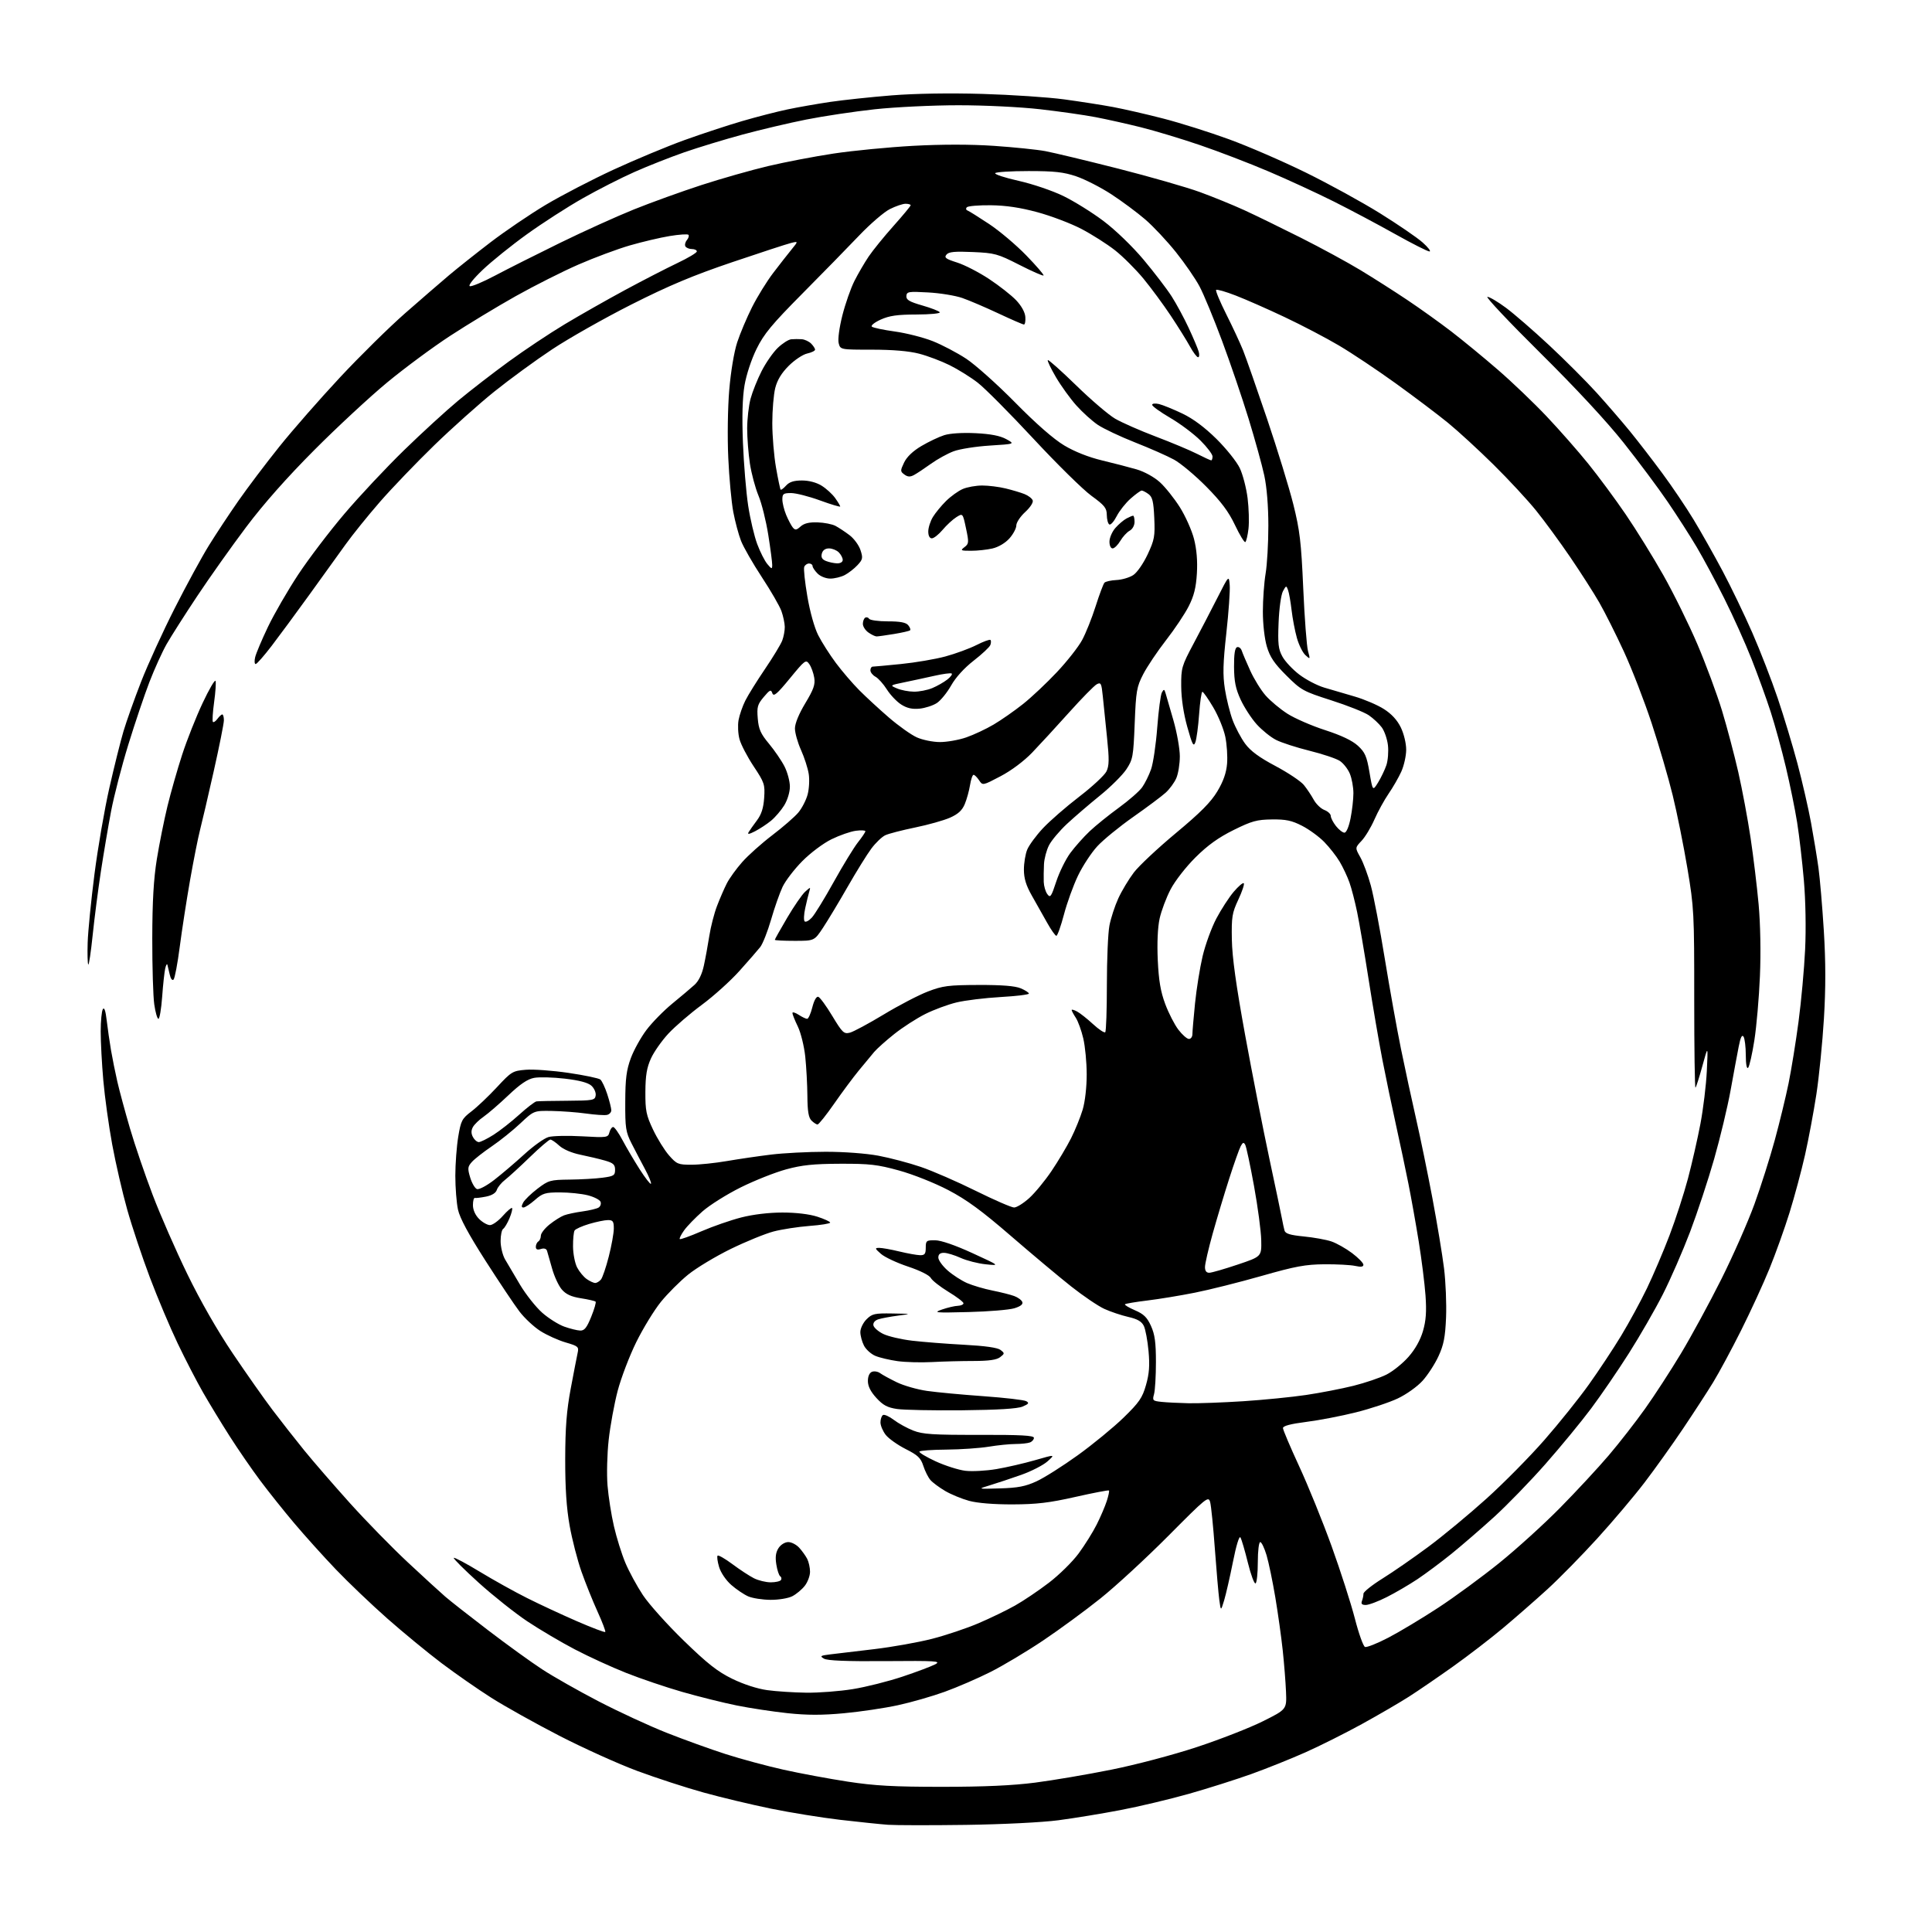 <?xml version="1.0" encoding="UTF-8" standalone="no"?>
<svg 
  version="1.1" 
  xmlns="http://www.w3.org/2000/svg" 
  xmlns:xlink="http://www.w3.org/1999/xlink" 
  xmlns:svg="http://www.w3.org/2000/svg"
  xmlns:rdf="http://www.w3.org/1999/02/22-rdf-syntax-ns#"
  xmlns:cc="http://creativecommons.org/ns#"
  xmlns:dc="http://purl.org/dc/elements/1.1/"
  viewBox="0 0 768 768"
  width="768"
  height="768"
>
<style>svg {background-color: white; }</style>"
<path stroke="none" fill="black" fill-rule="evenodd" d="M384.00,725.42C369.98,725.61 356.02,725.59 353.00,725.38C349.98,725.16 341.43,724.27 334.00,723.41C326.57,722.54 314.20,720.54 306.50,718.97C298.80,717.39 286.75,714.52 279.73,712.57C272.70,710.63 260.78,706.74 253.23,703.94C245.68,701.13 231.76,694.84 222.29,689.96C212.83,685.09 200.68,678.30 195.29,674.88C189.91,671.46 181.00,665.26 175.50,661.11C170.00,656.95 160.32,648.99 154.00,643.42C147.68,637.84 138.45,629.04 133.50,623.86C128.55,618.68 121.10,610.40 116.94,605.47C112.78,600.54 106.69,592.90 103.40,588.50C100.11,584.10 94.69,576.23 91.35,571.00C88.01,565.77 83.22,557.90 80.70,553.50C78.18,549.10 73.64,540.33 70.62,534.00C67.59,527.67 62.63,515.90 59.58,507.83C56.54,499.76 52.48,487.61 50.57,480.83C48.66,474.05 45.98,462.43 44.61,455.00C43.24,447.57 41.65,436.10 41.07,429.50C40.49,422.90 40.02,414.12 40.03,410.00C40.03,405.88 40.42,401.89 40.89,401.15C41.45,400.26 41.98,401.82 42.42,405.65C42.80,408.87 43.57,414.20 44.13,417.50C44.70,420.80 45.83,426.43 46.65,430.00C47.47,433.57 49.72,441.90 51.65,448.50C53.58,455.10 57.65,467.02 60.69,475.00C63.72,482.98 69.93,497.15 74.48,506.50C79.61,517.06 86.44,528.99 92.52,538.00C97.90,545.98 105.02,556.10 108.35,560.50C111.68,564.90 117.33,572.10 120.90,576.50C124.47,580.90 132.66,590.35 139.09,597.50C145.53,604.65 155.90,615.26 162.15,621.09C168.39,626.91 175.07,633.03 177.00,634.69C178.93,636.36 186.57,642.36 194.00,648.03C201.43,653.71 211.11,660.71 215.53,663.59C219.94,666.48 230.07,672.22 238.03,676.35C245.99,680.48 258.12,686.09 265.00,688.81C271.88,691.53 282.45,695.35 288.50,697.29C294.55,699.23 304.89,702.02 311.49,703.49C318.08,704.96 329.56,707.09 336.99,708.23C347.81,709.88 355.28,710.29 374.50,710.29C391.12,710.29 402.50,709.78 411.50,708.62C418.65,707.69 432.25,705.39 441.73,703.48C451.43,701.54 466.28,697.62 475.73,694.50C484.96,691.46 496.78,686.84 502.00,684.24C511.50,679.50 511.50,679.50 511.21,672.50C511.05,668.65 510.46,661.23 509.90,656.00C509.34,650.77 508.02,641.32 506.96,634.99C505.90,628.66 504.33,621.12 503.48,618.24C502.62,615.36 501.49,613.00 500.96,613.00C500.43,613.00 500.00,616.53 500.00,620.94C500.00,625.31 499.60,629.13 499.11,629.43C498.62,629.73 497.24,626.03 496.05,621.20C494.86,616.38 493.53,611.85 493.09,611.15C492.62,610.39 491.42,614.30 490.13,620.80C488.93,626.81 487.35,633.71 486.63,636.12C485.30,640.50 485.30,640.50 484.69,636.00C484.36,633.52 483.56,624.36 482.92,615.63C482.29,606.90 481.45,598.58 481.06,597.13C480.38,594.61 479.67,595.19 464.43,610.53C455.67,619.34 443.55,630.52 437.50,635.36C431.45,640.21 421.16,647.76 414.63,652.14C408.10,656.52 398.66,662.16 393.64,664.68C388.63,667.20 380.47,670.73 375.51,672.52C370.56,674.31 362.18,676.72 356.89,677.86C351.61,679.01 341.98,680.44 335.48,681.04C326.84,681.85 320.85,681.84 313.09,681.02C307.27,680.40 298.13,679.02 292.80,677.94C287.46,676.86 277.75,674.44 271.20,672.56C264.66,670.68 254.63,667.28 248.92,665.01C243.20,662.75 234.01,658.54 228.51,655.66C223.00,652.78 214.49,647.75 209.59,644.49C204.70,641.22 196.01,634.32 190.30,629.16C184.58,623.99 180.12,619.54 180.39,619.28C180.65,619.01 185.30,621.49 190.71,624.78C196.13,628.07 204.59,632.78 209.53,635.25C214.46,637.73 223.37,641.87 229.33,644.46C235.29,647.05 240.36,648.97 240.60,648.74C240.83,648.50 239.46,644.88 237.55,640.68C235.64,636.49 232.76,629.33 231.15,624.77C229.54,620.21 227.42,611.98 226.44,606.49C225.19,599.48 224.66,591.57 224.68,580.00C224.71,567.42 225.23,560.77 226.87,552.00C228.06,545.67 229.29,539.31 229.61,537.85C230.16,535.37 229.86,535.10 224.85,533.64C221.91,532.78 217.39,530.74 214.81,529.10C212.24,527.47 208.48,523.96 206.47,521.31C204.46,518.67 198.38,509.57 192.96,501.11C186.20,490.54 182.77,484.17 182.05,480.81C181.47,478.11 181.00,472.07 181.00,467.39C181.00,462.71 181.52,455.74 182.15,451.91C183.22,445.46 183.62,444.69 187.40,441.80C189.66,440.08 194.21,435.76 197.53,432.19C203.31,425.97 203.78,425.68 209.03,425.25C212.04,425.00 219.68,425.56 226.00,426.49C232.32,427.42 238.02,428.61 238.65,429.13C239.28,429.65 240.52,432.28 241.40,434.97C242.28,437.67 243.00,440.55 243.00,441.36C243.00,442.18 242.21,443.01 241.25,443.20C240.29,443.40 236.57,443.15 233.00,442.65C229.43,442.15 223.29,441.69 219.36,441.62C212.23,441.50 212.23,441.50 206.86,446.55C203.91,449.33 198.80,453.44 195.50,455.68C192.20,457.92 188.64,460.71 187.59,461.88C185.90,463.77 185.82,464.46 186.90,468.06C187.57,470.28 188.77,472.36 189.57,472.66C190.39,472.98 193.38,471.41 196.44,469.05C199.41,466.75 204.79,462.17 208.39,458.88C211.99,455.58 216.32,452.48 218.01,452.00C219.70,451.51 225.72,451.38 231.39,451.70C241.32,452.26 241.71,452.21 242.25,450.14C242.56,448.96 243.23,448.00 243.75,448.00C244.26,448.00 245.94,450.36 247.47,453.25C249.00,456.14 252.06,461.33 254.26,464.78C256.47,468.23 258.49,470.84 258.76,470.57C259.03,470.30 257.98,467.70 256.42,464.79C254.86,461.88 252.44,457.25 251.04,454.50C248.75,449.98 248.50,448.39 248.55,438.00C248.58,428.75 249.02,425.35 250.76,420.64C251.95,417.42 254.75,412.37 256.98,409.42C259.20,406.47 263.83,401.75 267.26,398.94C270.69,396.13 274.66,392.79 276.07,391.50C277.73,390.00 279.06,387.27 279.80,383.83C280.44,380.90 281.41,375.57 281.97,372.00C282.52,368.43 283.90,363.08 285.03,360.13C286.16,357.17 287.92,353.12 288.94,351.13C289.96,349.13 292.70,345.34 295.04,342.69C297.37,340.04 302.75,335.24 307.00,332.00C311.24,328.77 315.89,324.73 317.33,323.02C318.77,321.31 320.44,318.08 321.04,315.84C321.64,313.60 321.84,309.91 321.48,307.64C321.12,305.36 319.74,301.08 318.41,298.13C317.08,295.18 316.00,291.32 316.00,289.57C316.00,287.60 317.58,283.76 320.11,279.56C323.44,274.03 324.12,272.11 323.67,269.38C323.37,267.54 322.49,265.11 321.71,264.00C320.36,262.07 320.02,262.33 313.98,269.68C308.86,275.92 307.54,277.04 307.02,275.57C306.47,273.98 306.04,274.17 303.59,277.08C301.12,280.01 300.84,281.04 301.22,285.60C301.57,289.88 302.37,291.67 305.69,295.65C307.91,298.32 310.69,302.39 311.87,304.71C313.04,307.03 314.00,310.63 313.99,312.71C313.99,314.88 313.03,318.05 311.74,320.14C310.51,322.14 308.15,324.89 306.50,326.25C304.85,327.61 301.99,329.49 300.14,330.44C297.79,331.65 297.02,331.77 297.57,330.83C298.00,330.10 299.49,327.99 300.87,326.15C302.68,323.74 303.49,321.23 303.77,317.15C304.12,311.83 303.88,311.09 299.57,304.60C297.05,300.80 294.53,295.96 293.96,293.83C293.38,291.71 293.22,288.29 293.59,286.24C293.97,284.18 295.17,280.70 296.28,278.50C297.38,276.30 300.90,270.65 304.09,265.95C307.29,261.24 310.37,256.15 310.95,254.63C311.53,253.11 311.98,250.66 311.96,249.18C311.93,247.71 311.33,244.88 310.63,242.91C309.92,240.93 306.41,234.85 302.83,229.41C299.25,223.96 295.53,217.47 294.57,215.00C293.60,212.53 292.22,207.35 291.49,203.50C290.76,199.65 289.86,189.97 289.50,182.00C289.12,173.88 289.29,162.00 289.89,155.00C290.50,147.69 291.82,139.82 293.06,136.05C294.23,132.50 296.89,126.20 298.98,122.05C301.07,117.90 304.84,111.80 307.36,108.50C309.87,105.20 313.15,101.01 314.64,99.19C317.35,95.87 317.35,95.87 314.43,96.59C312.82,96.98 302.29,100.42 291.04,104.23C275.43,109.52 265.97,113.49 251.04,121.02C240.29,126.45 226.10,134.48 219.50,138.86C212.90,143.23 202.55,150.80 196.50,155.66C190.45,160.52 179.71,170.12 172.62,177.00C165.54,183.88 155.82,194.00 151.03,199.50C146.24,205.00 140.07,212.65 137.32,216.50C134.56,220.35 128.08,229.36 122.90,236.52C117.73,243.67 111.03,252.77 108.00,256.73C104.97,260.69 102.11,263.95 101.64,263.97C101.17,263.98 101.07,262.76 101.43,261.25C101.78,259.74 104.08,254.30 106.53,249.17C108.99,244.04 114.39,234.70 118.53,228.42C122.68,222.14 130.95,211.26 136.91,204.25C142.86,197.24 153.53,185.86 160.62,178.96C167.70,172.06 177.41,163.18 182.18,159.22C186.95,155.26 195.95,148.30 202.18,143.76C208.41,139.21 218.45,132.52 224.50,128.89C230.55,125.26 241.35,119.13 248.50,115.27C255.65,111.41 264.99,106.61 269.25,104.58C273.51,102.56 277.00,100.48 277.00,99.95C277.00,99.43 276.13,99.00 275.06,99.00C273.99,99.00 272.83,98.53 272.47,97.96C272.12,97.38 272.38,96.25 273.06,95.43C273.73,94.62 274.00,93.67 273.66,93.33C273.32,92.98 269.96,93.21 266.20,93.83C262.44,94.45 255.35,96.12 250.43,97.54C245.52,98.96 236.32,102.38 230.00,105.14C223.68,107.89 212.43,113.56 205.00,117.73C197.57,121.90 185.88,128.98 179.00,133.47C172.12,137.95 160.88,146.27 154.00,151.95C147.12,157.63 134.05,169.75 124.95,178.89C114.09,189.79 104.78,200.31 97.87,209.50C92.08,217.20 83.30,229.57 78.37,237.00C73.43,244.43 67.97,253.00 66.23,256.06C64.49,259.12 61.43,265.87 59.42,271.06C57.42,276.25 53.63,287.48 51.01,296.00C48.38,304.52 45.30,316.45 44.15,322.50C43.01,328.55 41.18,339.35 40.09,346.50C39.00,353.65 37.54,364.99 36.84,371.71C36.15,378.42 35.36,383.69 35.09,383.42C34.82,383.15 34.71,379.23 34.85,374.71C34.99,370.20 36.21,357.95 37.55,347.50C38.89,337.05 41.56,321.62 43.47,313.21C45.38,304.80 47.90,294.68 49.08,290.71C50.26,286.74 53.41,277.88 56.09,271.00C58.77,264.12 64.79,250.97 69.46,241.77C74.13,232.56 80.26,221.31 83.08,216.77C85.90,212.22 91.15,204.27 94.76,199.10C98.36,193.93 105.67,184.25 111.00,177.60C116.33,170.94 127.21,158.53 135.17,150.00C143.13,141.47 154.79,130.00 161.07,124.49C167.36,118.98 175.20,112.20 178.50,109.41C181.80,106.63 189.22,100.73 195.00,96.31C200.78,91.89 210.60,85.22 216.83,81.49C223.07,77.76 235.22,71.45 243.83,67.47C252.45,63.49 265.14,58.20 272.03,55.71C278.92,53.22 289.29,49.81 295.08,48.12C300.88,46.43 308.95,44.35 313.02,43.50C317.09,42.64 324.72,41.30 329.96,40.52C335.21,39.75 346.25,38.57 354.50,37.91C363.85,37.17 377.41,36.95 390.50,37.33C402.05,37.67 416.68,38.65 423.00,39.50C429.32,40.36 438.10,41.73 442.50,42.55C446.90,43.38 455.90,45.44 462.50,47.15C469.10,48.85 480.80,52.54 488.50,55.35C496.20,58.15 509.96,64.12 519.08,68.60C528.20,73.08 541.48,80.37 548.58,84.79C555.69,89.21 563.30,94.42 565.50,96.37C567.70,98.32 568.94,99.94 568.25,99.96C567.55,99.98 561.45,96.89 554.67,93.10C547.90,89.30 536.89,83.45 530.20,80.10C523.52,76.75 511.85,71.37 504.28,68.15C496.70,64.92 484.43,60.21 477.00,57.68C469.57,55.15 459.00,51.96 453.50,50.59C448.00,49.22 439.90,47.41 435.50,46.57C431.10,45.72 421.20,44.31 413.50,43.43C405.58,42.53 391.47,41.84 381.00,41.84C370.82,41.84 355.84,42.56 347.71,43.44C339.58,44.33 327.34,46.16 320.52,47.52C313.70,48.87 302.27,51.57 295.11,53.51C287.95,55.45 277.55,58.62 271.99,60.55C266.43,62.49 257.52,66.00 252.19,68.37C246.86,70.73 237.59,75.45 231.59,78.86C225.59,82.26 215.65,88.66 209.51,93.08C203.38,97.49 195.46,103.86 191.93,107.22C188.12,110.85 186.02,113.51 186.78,113.76C187.48,113.99 191.98,112.10 196.78,109.56C201.58,107.01 213.15,101.19 222.50,96.61C231.85,92.03 245.12,86.02 252.00,83.25C258.88,80.48 270.94,76.13 278.81,73.57C286.68,71.01 298.61,67.62 305.31,66.03C312.02,64.44 323.74,62.19 331.36,61.04C338.98,59.89 353.21,58.51 362.98,57.97C374.49,57.35 385.79,57.35 395.12,57.98C403.03,58.52 412.20,59.46 415.50,60.07C418.80,60.69 431.85,63.82 444.50,67.03C457.15,70.25 471.77,74.45 477.00,76.36C482.23,78.27 490.10,81.48 494.50,83.49C498.90,85.50 509.05,90.45 517.06,94.48C525.07,98.51 535.79,104.34 540.88,107.43C545.97,110.51 554.27,115.80 559.32,119.18C564.37,122.55 572.29,128.22 576.92,131.77C581.54,135.33 589.91,142.20 595.51,147.06C601.12,151.91 609.80,160.22 614.81,165.52C619.83,170.82 627.27,179.28 631.35,184.33C635.42,189.37 642.14,198.45 646.26,204.50C650.39,210.55 657.11,221.40 661.19,228.62C665.27,235.83 671.37,248.21 674.75,256.12C678.12,264.03 682.52,275.90 684.53,282.50C686.53,289.10 689.44,300.12 691.01,307.00C692.57,313.88 694.76,325.57 695.87,333.00C696.99,340.43 698.43,352.35 699.08,359.50C699.79,367.38 700.00,378.61 699.60,388.00C699.25,396.52 698.25,408.00 697.39,413.50C696.53,419.00 695.41,423.93 694.91,424.45C694.36,425.03 693.99,423.06 693.98,419.45C693.98,416.18 693.57,412.87 693.09,412.10C692.47,411.13 691.88,412.33 691.15,416.10C690.57,419.07 689.11,426.90 687.92,433.50C686.72,440.10 683.79,452.33 681.41,460.67C679.03,469.01 674.72,482.06 671.84,489.67C668.95,497.28 664.08,508.45 661.01,514.50C657.94,520.55 651.87,531.09 647.53,537.92C643.20,544.75 636.42,554.65 632.48,559.92C628.55,565.19 620.37,575.12 614.31,582.00C608.25,588.88 599.07,598.34 593.90,603.04C588.73,607.74 581.12,614.31 577.00,617.65C572.88,620.98 566.80,625.51 563.50,627.72C560.20,629.92 554.70,633.14 551.28,634.86C547.86,636.59 544.10,638.00 542.92,638.00C541.39,638.00 540.96,637.56 541.39,636.42C541.73,635.55 542.00,634.24 542.00,633.52C542.00,632.80 545.41,630.08 549.57,627.49C553.73,624.90 561.89,619.25 567.70,614.94C573.52,610.63 583.92,602.02 590.82,595.80C597.72,589.59 608.12,579.06 613.93,572.41C619.75,565.76 627.71,555.83 631.62,550.34C635.54,544.86 641.32,536.12 644.46,530.93C647.60,525.74 652.21,517.27 654.70,512.10C657.19,506.92 661.22,497.47 663.65,491.10C666.08,484.72 669.38,474.55 670.99,468.50C672.59,462.45 674.82,452.65 675.95,446.71C677.07,440.78 678.22,431.33 678.49,425.71C678.98,415.50 678.98,415.50 676.74,423.68C675.51,428.18 674.27,432.08 673.98,432.36C673.70,432.64 673.48,416.81 673.48,397.18C673.50,362.92 673.39,360.85 670.77,345.17C669.27,336.19 666.64,323.14 664.93,316.17C663.23,309.20 659.46,296.30 656.56,287.50C653.66,278.70 648.69,265.88 645.52,259.00C642.35,252.12 637.94,243.35 635.73,239.50C633.52,235.65 628.33,227.55 624.21,221.50C620.08,215.45 613.99,207.12 610.66,203.00C607.34,198.88 599.74,190.68 593.78,184.79C587.83,178.91 579.65,171.39 575.61,168.09C571.57,164.79 562.24,157.75 554.88,152.44C547.52,147.13 537.32,140.33 532.21,137.32C527.10,134.30 517.43,129.24 510.71,126.07C504.00,122.89 495.23,119.03 491.24,117.49C487.25,115.94 483.74,114.93 483.43,115.24C483.13,115.54 484.94,119.91 487.47,124.94C490.00,129.97 493.00,136.43 494.15,139.29C495.30,142.16 499.58,154.40 503.68,166.50C507.77,178.60 512.47,193.90 514.12,200.50C516.70,210.85 517.25,215.44 518.06,233.92C518.58,245.71 519.43,256.89 519.95,258.78C520.88,262.16 520.86,262.19 518.93,260.43C517.84,259.45 516.31,256.36 515.53,253.57C514.75,250.78 513.80,245.80 513.42,242.50C513.04,239.20 512.41,235.62 512.01,234.54C511.34,232.68 511.23,232.71 509.98,235.04C509.24,236.42 508.48,241.90 508.26,247.50C507.92,255.97 508.15,258.04 509.78,261.00C510.83,262.93 513.86,266.15 516.50,268.16C519.14,270.17 523.59,272.50 526.40,273.33C529.20,274.16 534.65,275.76 538.50,276.88C542.35,278.00 547.57,280.23 550.11,281.85C553.18,283.80 555.43,286.25 556.86,289.20C558.08,291.73 558.99,295.53 558.98,298.07C558.97,300.50 558.09,304.41 557.03,306.75C555.97,309.08 553.70,313.03 551.98,315.52C550.27,318.02 547.73,322.63 546.35,325.78C544.97,328.93 542.67,332.74 541.23,334.25C538.63,337.00 538.63,337.00 540.76,340.79C541.93,342.87 543.81,347.93 544.93,352.04C546.05,356.14 548.54,369.18 550.46,381.00C552.39,392.82 555.29,409.02 556.92,417.00C558.55,424.98 561.26,437.49 562.93,444.82C564.61,452.15 567.52,466.32 569.41,476.32C571.29,486.32 573.37,498.87 574.03,504.21C574.69,509.55 575.05,518.32 574.83,523.71C574.50,531.56 573.90,534.61 571.82,539.12C570.40,542.21 567.55,546.60 565.49,548.88C563.41,551.19 559.04,554.30 555.63,555.91C552.26,557.50 544.77,559.99 539.00,561.43C533.23,562.88 524.34,564.59 519.25,565.23C513.03,566.02 510.00,566.82 510.00,567.68C510.00,568.38 512.91,575.23 516.46,582.91C520.01,590.58 525.81,604.88 529.35,614.68C532.88,624.48 537.03,637.38 538.57,643.35C540.10,649.32 541.92,654.42 542.61,654.68C543.31,654.95 547.49,653.29 551.90,650.99C556.32,648.69 565.23,643.34 571.71,639.10C578.20,634.86 589.12,626.84 596.00,621.29C602.88,615.74 613.76,605.87 620.18,599.35C626.61,592.83 635.29,583.47 639.48,578.55C643.67,573.63 650.16,565.30 653.90,560.05C657.65,554.80 664.09,544.88 668.23,538.00C672.36,531.12 679.58,517.84 684.27,508.47C688.95,499.11 694.87,485.69 697.42,478.66C699.97,471.62 703.61,460.16 705.51,453.18C707.41,446.21 709.87,436.08 710.98,430.67C712.08,425.26 713.87,414.24 714.94,406.17C716.02,398.10 717.19,385.20 717.56,377.50C717.96,369.18 717.76,358.02 717.07,350.00C716.43,342.57 715.23,332.23 714.40,327.00C713.57,321.77 711.55,311.88 709.92,305.00C708.29,298.12 705.57,288.23 703.88,283.00C702.20,277.77 698.77,268.32 696.28,262.00C693.79,255.68 688.93,244.88 685.48,238.00C682.04,231.12 677.09,221.90 674.48,217.50C671.88,213.10 666.69,205.00 662.94,199.50C659.20,194.00 651.32,183.43 645.42,176.00C638.71,167.54 626.33,154.20 612.23,140.25C599.87,128.01 590.44,118.00 591.27,118.00C592.10,118.00 595.42,119.96 598.64,122.35C601.86,124.74 609.60,131.45 615.84,137.27C622.08,143.09 630.58,151.59 634.73,156.17C638.87,160.75 644.83,167.65 647.97,171.50C651.11,175.35 656.85,182.79 660.73,188.04C664.62,193.29 670.24,201.62 673.22,206.54C676.21,211.47 681.40,220.68 684.76,227.00C688.12,233.32 693.43,244.35 696.56,251.50C699.69,258.65 704.23,270.35 706.65,277.50C709.07,284.65 712.61,296.38 714.53,303.57C716.44,310.76 718.87,321.34 719.92,327.07C720.97,332.81 722.30,340.88 722.87,345.00C723.44,349.12 724.40,360.38 725.00,370.00C725.76,382.37 725.78,392.59 725.04,404.87C724.46,414.42 723.11,427.98 722.04,434.99C720.96,442.01 718.93,452.87 717.52,459.13C716.11,465.38 713.34,475.68 711.38,482.00C709.42,488.32 705.82,498.37 703.39,504.32C700.97,510.28 695.88,521.33 692.09,528.90C688.30,536.46 683.31,545.72 681.01,549.48C678.71,553.24 673.32,561.53 669.04,567.90C664.75,574.28 657.85,583.94 653.70,589.37C649.55,594.80 641.11,604.79 634.93,611.57C628.76,618.35 619.84,627.44 615.11,631.76C610.37,636.08 602.45,643.01 597.50,647.16C592.55,651.31 583.61,658.18 577.64,662.43C571.67,666.68 563.79,672.07 560.14,674.41C556.49,676.75 548.04,681.67 541.37,685.34C534.70,689.00 524.58,694.08 518.87,696.61C513.17,699.15 503.55,703.00 497.50,705.18C491.45,707.35 480.27,710.90 472.65,713.06C465.03,715.22 452.75,718.13 445.37,719.54C437.99,720.95 426.90,722.77 420.73,723.58C414.31,724.43 398.57,725.21 384.00,725.42zM320.50,672.87C325.45,672.94 333.77,672.30 339.00,671.45C344.23,670.61 353.12,668.37 358.77,666.48C364.42,664.59 370.27,662.39 371.77,661.59C374.22,660.28 372.20,660.15 352.00,660.32C336.45,660.44 328.89,660.14 327.54,659.34C325.81,658.32 326.10,658.12 330.04,657.64C332.49,657.34 340.35,656.41 347.50,655.56C354.65,654.71 365.00,652.87 370.50,651.46C376.00,650.05 384.32,647.26 389.00,645.25C393.68,643.25 400.20,640.09 403.50,638.23C406.80,636.38 412.85,632.30 416.93,629.18C421.02,626.06 426.36,620.81 428.79,617.50C431.22,614.20 434.46,609.02 435.97,606.00C437.49,602.98 439.28,598.78 439.96,596.68C440.64,594.58 441.03,592.70 440.83,592.49C440.62,592.29 434.61,593.44 427.48,595.05C417.12,597.39 412.07,597.99 402.50,598.02C395.07,598.04 388.49,597.50 385.24,596.61C382.34,595.82 378.07,594.06 375.73,592.69C373.40,591.32 370.77,589.37 369.88,588.35C368.98,587.33 367.71,584.80 367.04,582.72C366.02,579.56 364.87,578.46 360.01,576.01C356.82,574.39 353.26,571.87 352.10,570.40C350.95,568.93 350.00,566.69 350.00,565.42C350.00,564.16 350.45,562.84 350.99,562.50C351.54,562.17 353.48,563.03 355.31,564.43C357.14,565.82 360.63,567.74 363.07,568.69C366.80,570.15 370.91,570.42 389.25,570.38C405.80,570.34 411.00,570.62 411.00,571.56C411.00,572.23 410.29,573.06 409.42,573.39C408.55,573.73 405.96,574.00 403.67,574.01C401.38,574.01 396.57,574.50 393.00,575.09C389.43,575.67 381.87,576.19 376.21,576.24C370.55,576.28 365.73,576.63 365.49,577.02C365.25,577.41 368.15,579.15 371.93,580.90C375.72,582.64 381.03,584.33 383.74,584.66C386.44,584.98 392.00,584.68 396.08,583.99C400.16,583.30 407.10,581.70 411.50,580.43C419.50,578.12 419.50,578.12 416.42,580.90C414.72,582.43 409.99,584.85 405.92,586.29C401.84,587.73 396.25,589.59 393.50,590.42C388.50,591.93 388.50,591.93 397.50,591.66C404.63,591.45 407.65,590.87 412.03,588.85C415.07,587.46 422.46,582.78 428.46,578.46C434.46,574.13 442.63,567.43 446.62,563.55C452.86,557.47 454.10,555.68 455.55,550.57C456.84,546.07 457.08,542.83 456.56,537.08C456.18,532.91 455.34,528.41 454.69,527.07C453.82,525.29 452.16,524.33 448.50,523.50C445.75,522.87 441.48,521.44 439.00,520.31C436.52,519.18 430.59,515.16 425.81,511.38C421.02,507.60 410.24,498.56 401.85,491.31C390.24,481.27 384.28,476.91 376.96,473.08C371.55,470.25 362.98,466.84 357.41,465.30C348.81,462.93 345.72,462.57 334.00,462.61C323.36,462.65 318.81,463.12 312.50,464.84C308.10,466.04 300.00,469.25 294.50,471.98C289.00,474.71 282.15,479.00 279.28,481.52C276.42,484.04 273.10,487.45 271.93,489.11C270.75,490.76 269.98,492.31 270.22,492.55C270.46,492.80 274.33,491.40 278.82,489.46C283.30,487.52 290.43,485.04 294.65,483.96C299.39,482.75 305.65,482.00 311.05,482.00C316.43,482.00 321.73,482.63 324.89,483.65C327.70,484.56 330.00,485.62 330.00,486.00C330.00,486.39 326.29,486.99 321.75,487.33C317.21,487.68 310.80,488.67 307.50,489.53C304.20,490.40 296.55,493.52 290.50,496.47C284.45,499.43 276.81,504.03 273.52,506.70C270.24,509.36 265.37,514.24 262.71,517.52C260.05,520.81 255.65,528.00 252.93,533.50C250.22,539.00 246.89,547.73 245.53,552.89C244.18,558.05 242.57,566.83 241.96,572.39C241.34,577.95 241.14,586.10 241.50,590.50C241.86,594.90 243.00,602.20 244.05,606.72C245.09,611.24 247.13,617.76 248.58,621.22C250.03,624.67 253.17,630.46 255.56,634.07C257.96,637.69 265.27,645.84 271.81,652.19C281.24,661.35 285.24,664.50 291.10,667.36C295.59,669.55 301.06,671.32 305.00,671.86C308.57,672.35 315.55,672.81 320.50,672.87zM306.30,635.96C303.11,635.94 299.12,635.32 297.42,634.58C295.73,633.84 292.70,631.80 290.68,630.03C288.57,628.17 286.53,625.16 285.85,622.90C285.21,620.75 284.94,618.72 285.26,618.40C285.58,618.08 288.24,619.61 291.17,621.79C294.10,623.98 297.94,626.49 299.70,627.38C301.46,628.27 304.47,629.00 306.39,629.00C308.31,629.00 310.14,628.58 310.46,628.07C310.77,627.56 310.63,626.89 310.15,626.59C309.66,626.29 308.96,624.18 308.60,621.90C308.12,618.92 308.38,617.08 309.49,615.37C310.38,614.01 312.03,613.00 313.35,613.00C314.62,613.00 316.57,614.01 317.70,615.25C318.83,616.49 320.26,618.48 320.88,619.68C321.49,620.89 322.00,623.19 322.00,624.80C322.00,626.41 321.06,628.92 319.91,630.39C318.76,631.85 316.54,633.71 314.96,634.52C313.36,635.35 309.54,635.98 306.30,635.96zM382.50,560.61C370.95,560.72 359.30,560.49 356.62,560.10C352.76,559.53 351.03,558.61 348.37,555.70C346.09,553.21 345.00,551.05 345.00,548.98C345.00,547.09 345.62,545.70 346.64,545.31C347.54,544.96 349.00,545.21 349.89,545.87C350.77,546.52 353.75,548.14 356.50,549.48C359.25,550.81 364.65,552.36 368.50,552.91C372.35,553.46 382.45,554.41 390.94,555.01C399.43,555.62 407.08,556.50 407.94,556.99C409.21,557.70 408.94,558.09 406.50,559.13C404.46,559.99 396.79,560.46 382.50,560.61zM472.50,557.81C476.35,557.89 486.13,557.53 494.22,557.01C502.32,556.48 513.57,555.36 519.22,554.52C524.88,553.68 533.33,552.04 538.00,550.88C542.67,549.71 548.58,547.71 551.12,546.43C553.67,545.14 557.61,541.98 559.89,539.38C562.55,536.37 564.62,532.68 565.65,529.12C566.86,524.96 567.12,521.40 566.66,514.94C566.32,510.20 565.10,500.51 563.95,493.41C562.80,486.31 560.96,476.00 559.86,470.50C558.77,465.00 556.55,454.54 554.94,447.26C553.32,439.98 550.89,428.28 549.52,421.26C548.16,414.24 545.69,399.86 544.04,389.29C542.39,378.73 540.34,366.71 539.48,362.57C538.63,358.44 537.26,353.14 536.43,350.81C535.61,348.48 533.86,344.75 532.54,342.53C531.22,340.31 528.45,336.78 526.38,334.67C524.31,332.56 520.34,329.67 517.56,328.25C513.48,326.16 511.16,325.67 505.60,325.74C499.62,325.81 497.60,326.37 490.35,329.96C484.37,332.92 480.08,336.00 475.25,340.80C471.47,344.55 467.11,350.14 465.35,353.50C463.62,356.80 461.65,362.04 460.97,365.13C460.20,368.66 459.92,374.83 460.23,381.63C460.61,389.78 461.35,394.15 463.18,399.07C464.52,402.68 466.88,407.29 468.43,409.32C469.97,411.34 471.86,413.00 472.62,413.00C473.38,413.00 474.00,412.15 474.00,411.11C474.00,410.06 474.47,404.55 475.04,398.86C475.62,393.16 476.97,384.73 478.05,380.13C479.14,375.52 481.60,368.77 483.52,365.13C485.45,361.48 488.55,356.70 490.42,354.50C492.29,352.30 494.09,350.77 494.42,351.10C494.76,351.43 493.78,354.35 492.26,357.60C489.77,362.93 489.52,364.46 489.68,373.50C489.81,380.57 491.36,391.71 494.97,411.50C497.79,426.90 502.11,448.95 504.58,460.50C507.05,472.05 509.31,482.85 509.61,484.50C509.91,486.15 510.36,488.24 510.61,489.15C510.96,490.40 512.83,490.98 518.29,491.51C522.25,491.90 527.19,492.79 529.25,493.49C531.31,494.19 535.01,496.28 537.47,498.13C539.93,499.98 541.95,502.05 541.97,502.73C541.99,503.59 541.05,503.74 538.75,503.23C536.96,502.83 531.45,502.53 526.50,502.57C518.94,502.63 514.93,503.37 501.48,507.21C492.67,509.72 480.74,512.72 474.98,513.86C469.22,515.01 460.72,516.41 456.09,516.97C451.47,517.53 447.47,518.20 447.20,518.47C446.93,518.73 448.71,519.80 451.15,520.85C454.65,522.35 455.99,523.66 457.54,527.09C459.07,530.47 459.50,533.64 459.50,541.46C459.50,546.98 459.16,552.71 458.75,554.19C458.04,556.73 458.21,556.90 461.75,557.27C463.81,557.49 468.65,557.73 472.50,557.81zM370.50,541.44C366.10,541.67 359.93,541.51 356.78,541.07C353.64,540.63 349.68,539.70 347.99,538.99C346.29,538.29 344.25,536.45 343.45,534.91C342.65,533.36 342.00,530.93 342.00,529.50C342.00,528.08 343.10,525.80 344.45,524.45C346.67,522.24 347.67,522.01 354.70,522.13C362.50,522.26 362.50,522.26 357.00,522.98C353.98,523.37 350.46,524.03 349.19,524.43C347.78,524.88 347.01,525.82 347.19,526.84C347.36,527.75 349.12,529.29 351.10,530.26C353.07,531.23 358.25,532.44 362.60,532.95C366.94,533.46 376.22,534.19 383.22,534.56C391.60,535.01 396.55,535.71 397.72,536.62C399.42,537.94 399.41,538.07 397.56,539.50C396.18,540.56 393.13,541.00 387.06,541.01C382.35,541.01 374.90,541.20 370.50,541.44zM230.63,528.92C232.31,528.98 233.25,527.82 235.01,523.46C236.25,520.42 237.03,517.70 236.76,517.42C236.48,517.15 233.86,516.54 230.93,516.08C227.05,515.47 224.98,514.51 223.32,512.58C222.06,511.12 220.32,507.36 219.45,504.21C218.58,501.07 217.67,497.91 217.44,497.18C217.17,496.36 216.25,496.10 215.00,496.50C213.60,496.94 213.00,496.68 213.00,495.63C213.00,494.80 213.45,493.84 214.00,493.50C214.55,493.16 215.00,492.12 215.00,491.19C215.00,490.26 216.56,488.26 218.46,486.74C220.36,485.22 222.95,483.59 224.21,483.12C225.47,482.64 228.77,481.94 231.55,481.56C234.32,481.18 237.20,480.49 237.94,480.03C238.68,479.58 239.04,478.54 238.73,477.74C238.42,476.94 236.13,475.77 233.64,475.14C231.15,474.51 226.18,474.00 222.59,474.00C216.77,474.00 215.70,474.32 212.65,477.00C210.77,478.65 208.72,480.00 208.08,480.00C207.25,480.00 207.22,479.46 207.98,478.03C208.56,476.95 211.12,474.47 213.66,472.53C218.04,469.19 218.72,469.00 226.39,468.91C230.85,468.86 236.75,468.53 239.50,468.16C243.99,467.57 244.50,467.25 244.50,465.00C244.50,462.94 243.79,462.30 240.50,461.35C238.30,460.72 233.90,459.67 230.72,459.02C227.24,458.31 223.89,456.87 222.32,455.42C220.88,454.09 219.28,453.00 218.77,453.00C218.25,453.00 214.60,456.12 210.66,459.94C206.72,463.76 202.29,467.82 200.81,468.97C199.33,470.11 197.84,471.92 197.50,472.99C197.11,474.23 195.55,475.20 193.19,475.67C191.16,476.07 189.16,476.31 188.75,476.20C188.34,476.09 188.00,477.37 188.00,479.05C188.00,480.95 188.92,483.01 190.45,484.55C191.80,485.90 193.75,487.00 194.77,487.00C195.79,487.00 198.08,485.36 199.85,483.37C201.62,481.37 203.28,479.95 203.55,480.21C203.81,480.48 203.35,482.31 202.53,484.28C201.70,486.25 200.57,488.15 200.02,488.49C199.46,488.84 199.00,491.01 199.00,493.32C199.00,495.64 199.79,498.91 200.75,500.59C201.71,502.27 204.41,506.84 206.74,510.73C209.07,514.62 213.04,519.63 215.56,521.85C218.08,524.07 222.03,526.55 224.32,527.36C226.62,528.18 229.46,528.88 230.63,528.92zM385.00,521.56C371.64,521.90 370.81,521.82 374.50,520.54C376.70,519.78 379.51,519.12 380.75,519.08C381.99,519.03 383.00,518.58 383.00,518.07C383.00,517.56 380.30,515.50 376.99,513.50C373.69,511.49 370.55,509.02 370.01,508.01C369.42,506.92 365.72,505.07 360.95,503.48C356.50,502.00 351.66,499.73 350.19,498.43C347.75,496.29 347.69,496.06 349.50,496.05C350.60,496.04 354.20,496.68 357.50,497.48C360.80,498.28 364.51,498.94 365.75,498.96C367.59,498.99 368.00,498.45 368.00,496.00C368.00,493.19 368.24,493.00 371.75,493.03C374.08,493.05 379.67,494.98 386.50,498.11C397.50,503.16 397.50,503.16 391.87,502.58C388.78,502.27 384.28,501.12 381.87,500.03C379.47,498.94 376.49,498.03 375.25,498.02C373.70,498.01 373.00,498.59 373.00,499.90C373.00,500.94 374.66,503.25 376.70,505.04C378.73,506.83 382.22,509.08 384.45,510.05C386.68,511.01 391.20,512.35 394.50,513.01C397.80,513.67 401.71,514.65 403.18,515.20C404.65,515.74 406.09,516.80 406.38,517.56C406.74,518.47 405.68,519.31 403.21,520.06C401.17,520.68 392.98,521.36 385.00,521.56zM236.60,510.00C237.24,510.00 238.26,509.39 238.88,508.64C239.50,507.90 240.91,503.77 242.00,499.48C243.10,495.19 244.00,490.18 244.00,488.34C244.00,485.51 243.64,485.00 241.68,485.00C240.41,485.00 237.05,485.69 234.22,486.53C231.40,487.37 228.78,488.54 228.41,489.14C228.04,489.74 227.76,492.60 227.79,495.50C227.81,498.40 228.54,502.15 229.41,503.83C230.28,505.51 231.99,507.58 233.22,508.44C234.44,509.30 235.96,510.00 236.60,510.00zM480.75,505.94C481.71,505.91 486.77,504.45 492.00,502.69C501.50,499.50 501.50,499.50 501.36,493.00C501.29,489.43 500.00,479.75 498.50,471.50C497.00,463.25 495.43,455.87 495.01,455.09C494.39,453.96 494.04,454.07 493.19,455.65C492.61,456.73 490.55,462.54 488.62,468.56C486.68,474.58 483.73,484.42 482.05,490.42C480.37,496.43 479.00,502.39 479.00,503.67C479.00,505.24 479.57,505.98 480.75,505.94zM403.12,480.00C404.15,480.00 406.85,478.32 409.12,476.27C411.39,474.22 415.38,469.38 417.98,465.52C420.59,461.66 424.08,455.80 425.75,452.50C427.41,449.20 429.50,444.06 430.39,441.07C431.33,437.89 431.99,432.08 431.98,427.07C431.98,422.36 431.36,415.93 430.62,412.79C429.89,409.65 428.54,405.95 427.64,404.57C426.74,403.20 426.00,401.81 426.00,401.50C426.00,401.19 426.96,401.45 428.14,402.08C429.32,402.71 432.18,404.97 434.49,407.10C436.80,409.23 438.99,410.68 439.35,410.32C439.71,409.96 440.00,401.48 440.00,391.47C440.00,381.46 440.45,370.88 441.01,367.96C441.56,365.04 443.15,360.17 444.53,357.15C445.91,354.13 448.71,349.48 450.73,346.82C452.76,344.16 460.29,337.11 467.46,331.14C477.21,323.03 481.36,318.85 483.92,314.56C486.30,310.59 487.48,307.22 487.78,303.59C488.02,300.72 487.70,295.88 487.07,292.85C486.44,289.81 484.29,284.56 482.28,281.17C480.27,277.77 478.33,275.00 477.97,275.00C477.60,275.00 477.02,278.99 476.67,283.86C476.33,288.73 475.65,293.76 475.18,295.04C474.45,297.01 473.96,296.07 471.96,288.94C470.47,283.60 469.59,277.69 469.55,272.84C469.50,265.52 469.73,264.75 474.47,255.84C477.21,250.70 481.48,242.48 483.97,237.57C488.50,228.65 488.50,228.65 488.83,232.57C489.02,234.73 488.41,243.32 487.49,251.66C486.15,263.77 486.04,268.23 486.91,273.88C487.52,277.77 488.91,283.35 490.00,286.28C491.10,289.20 493.33,293.42 494.97,295.64C497.08,298.52 500.57,301.09 507.03,304.51C512.02,307.17 517.09,310.55 518.30,312.04C519.51,313.53 521.27,316.16 522.21,317.88C523.15,319.61 525.06,321.45 526.46,321.98C527.86,322.52 529.00,323.58 529.00,324.34C529.00,325.10 529.93,326.92 531.07,328.37C532.21,329.81 533.73,331.00 534.43,331.00C535.20,331.00 536.19,328.70 536.86,325.33C537.49,322.22 538.00,317.70 538.00,315.30C538.00,312.90 537.36,309.41 536.58,307.55C535.80,305.68 534.01,303.40 532.59,302.47C531.18,301.54 525.77,299.73 520.57,298.44C515.37,297.15 509.37,295.21 507.24,294.12C505.11,293.04 501.66,290.25 499.57,287.94C497.48,285.63 494.61,281.21 493.18,278.12C491.17,273.74 490.59,270.87 490.55,265.10C490.52,260.03 490.89,257.56 491.75,257.26C492.44,257.03 493.28,257.66 493.62,258.67C493.95,259.68 495.46,263.22 496.97,266.55C498.47,269.87 501.23,274.34 503.10,276.47C504.97,278.60 508.87,281.86 511.78,283.72C514.68,285.57 521.41,288.51 526.74,290.23C533.20,292.32 537.54,294.39 539.77,296.43C542.62,299.05 543.30,300.59 544.39,307.00C545.67,314.50 545.67,314.50 547.84,311.00C549.02,309.07 550.50,305.98 551.12,304.13C551.73,302.28 552.01,298.74 551.73,296.27C551.45,293.79 550.34,290.59 549.27,289.14C548.19,287.69 545.87,285.52 544.11,284.32C542.34,283.11 535.63,280.45 529.20,278.39C518.03,274.82 517.22,274.37 511.34,268.51C506.53,263.72 504.84,261.20 503.59,257.01C502.67,253.90 502.00,248.02 502.01,243.07C502.01,238.36 502.50,231.57 503.10,228.00C503.70,224.43 504.19,215.88 504.19,209.00C504.19,201.22 503.58,193.67 502.57,189.00C501.68,184.88 498.88,174.75 496.35,166.50C493.82,158.25 489.07,144.30 485.79,135.50C482.52,126.70 478.49,116.96 476.84,113.86C475.19,110.76 470.97,104.63 467.45,100.24C463.93,95.84 458.46,90.00 455.28,87.26C452.10,84.51 446.02,80.00 441.78,77.23C437.53,74.46 431.25,71.26 427.83,70.10C422.80,68.40 419.17,68.00 408.86,68.00C401.85,68.00 395.88,68.38 395.60,68.84C395.31,69.31 399.51,70.68 404.93,71.89C410.36,73.10 418.31,75.79 422.64,77.89C426.96,79.99 434.19,84.48 438.70,87.89C443.45,91.47 450.15,97.94 454.60,103.24C458.83,108.29 463.84,114.84 465.75,117.82C467.65,120.79 470.70,126.44 472.52,130.36C474.35,134.29 476.13,138.51 476.49,139.75C476.84,140.99 476.74,142.00 476.25,142.00C475.77,142.00 474.32,140.09 473.04,137.75C471.76,135.41 468.32,129.90 465.40,125.50C462.48,121.10 457.58,114.46 454.52,110.74C451.45,107.03 446.37,101.96 443.22,99.48C440.07,97.01 434.06,93.19 429.86,90.99C425.65,88.80 417.78,85.81 412.36,84.35C405.53,82.50 399.84,81.66 393.84,81.59C389.07,81.54 384.80,81.90 384.34,82.39C383.88,82.87 383.98,83.45 384.57,83.66C385.17,83.88 389.03,86.29 393.16,89.03C397.30,91.77 403.96,97.40 407.97,101.54C411.99,105.68 415.07,109.26 414.82,109.51C414.58,109.75 410.24,107.85 405.19,105.27C396.57,100.88 395.42,100.57 386.71,100.19C379.49,99.87 377.16,100.10 376.24,101.21C375.25,102.41 375.95,102.93 380.43,104.35C383.39,105.28 389.11,108.22 393.15,110.89C397.19,113.56 402.05,117.37 403.94,119.36C406.07,121.61 407.46,124.14 407.59,126.00C407.71,127.65 407.46,129.00 407.03,129.00C406.61,129.00 402.05,127.02 396.88,124.59C391.72,122.17 385.25,119.40 382.50,118.45C379.75,117.50 373.66,116.50 368.97,116.25C361.13,115.81 360.43,115.93 360.30,117.67C360.19,119.18 361.46,119.94 366.60,121.42C370.14,122.43 373.28,123.65 373.58,124.13C373.88,124.61 369.70,125.01 364.31,125.02C356.66,125.04 353.53,125.49 350.08,127.05C347.64,128.16 346.07,129.41 346.58,129.85C347.09,130.29 351.20,131.16 355.73,131.78C360.25,132.41 367.00,134.12 370.73,135.59C374.45,137.06 380.46,140.22 384.08,142.60C387.70,144.98 396.48,152.83 403.58,160.04C411.91,168.50 418.83,174.55 423.06,177.08C427.19,179.55 432.73,181.74 438.06,183.02C442.70,184.13 448.90,185.74 451.83,186.59C454.93,187.50 458.79,189.63 461.04,191.66C463.18,193.59 466.75,198.06 468.99,201.60C471.22,205.13 473.76,210.82 474.64,214.24C475.69,218.35 476.08,222.99 475.78,227.97C475.44,233.61 474.62,236.89 472.53,241.00C471.00,244.03 466.94,250.10 463.51,254.50C460.09,258.90 456.01,264.98 454.45,268.00C451.85,273.04 451.57,274.67 451.06,287.57C450.53,300.80 450.33,301.90 447.74,305.82C446.22,308.12 441.50,312.81 437.25,316.25C433.00,319.69 427.11,324.75 424.16,327.49C421.21,330.24 417.98,334.08 416.99,336.02C416.00,337.97 415.10,341.34 415.00,343.53C414.89,345.71 414.85,348.88 414.90,350.56C414.96,352.24 415.59,354.43 416.32,355.42C417.50,357.04 417.88,356.52 419.88,350.42C421.11,346.68 423.63,341.56 425.48,339.06C427.34,336.55 430.80,332.67 433.18,330.42C435.55,328.18 440.76,323.98 444.75,321.08C448.74,318.18 452.91,314.53 454.02,312.97C455.13,311.41 456.73,308.19 457.56,305.82C458.40,303.45 459.51,295.97 460.02,289.20C460.54,282.43 461.37,276.17 461.86,275.28C462.66,273.86 462.83,273.89 463.34,275.59C463.66,276.64 465.06,281.49 466.46,286.36C467.86,291.24 469.00,297.66 469.00,300.64C469.00,303.63 468.38,307.51 467.62,309.28C466.87,311.05 464.95,313.67 463.37,315.10C461.79,316.53 456.00,320.86 450.50,324.72C445.00,328.58 438.56,333.84 436.19,336.41C433.82,338.98 430.37,344.24 428.52,348.10C426.67,351.96 424.15,358.91 422.93,363.56C421.70,368.20 420.35,372.00 419.92,372.00C419.50,372.00 417.83,369.64 416.22,366.75C414.60,363.86 411.88,359.02 410.16,356.00C407.88,351.98 407.03,349.21 407.02,345.72C407.01,343.09 407.61,339.48 408.35,337.70C409.10,335.92 411.91,332.10 414.60,329.23C417.30,326.35 423.77,320.71 429.00,316.70C434.23,312.69 439.10,308.16 439.84,306.63C440.92,304.39 440.96,301.82 440.06,293.18C439.45,287.31 438.69,279.92 438.38,276.77C437.86,271.59 437.63,271.13 435.97,272.01C434.96,272.55 430.00,277.61 424.94,283.25C419.88,288.89 413.29,296.05 410.31,299.16C407.04,302.56 402.03,306.31 397.75,308.56C390.62,312.31 390.62,312.31 389.19,310.15C388.40,308.97 387.42,308.00 387.01,308.00C386.59,308.00 385.96,309.84 385.60,312.10C385.24,314.35 384.30,317.75 383.51,319.64C382.46,322.15 380.87,323.61 377.64,325.04C375.20,326.12 368.96,327.88 363.78,328.94C358.59,330.01 353.26,331.39 351.93,332.01C350.59,332.63 348.10,335.02 346.38,337.32C344.66,339.62 340.43,346.45 336.96,352.50C333.50,358.55 329.10,365.86 327.19,368.75C323.72,374.00 323.72,374.00 315.86,374.00C311.54,374.00 308.00,373.82 308.00,373.59C308.00,373.37 310.22,369.42 312.93,364.81C315.64,360.21 318.85,355.55 320.06,354.47C322.26,352.51 322.26,352.51 321.67,354.50C321.34,355.60 320.63,358.52 320.09,361.00C319.54,363.48 319.44,365.84 319.86,366.26C320.28,366.68 321.57,366.01 322.72,364.76C323.87,363.52 327.81,357.10 331.47,350.50C335.14,343.90 339.46,336.84 341.07,334.81C342.68,332.78 344.00,330.81 344.00,330.43C344.00,330.05 342.28,329.97 340.18,330.25C338.08,330.53 333.75,332.04 330.55,333.61C327.29,335.20 322.18,339.03 318.94,342.30C315.76,345.51 312.22,350.13 311.07,352.57C309.93,355.00 307.87,360.85 306.51,365.58C305.14,370.30 303.20,375.20 302.20,376.48C301.19,377.75 297.48,382.02 293.94,385.96C290.40,389.91 283.68,395.97 279.00,399.43C274.32,402.88 268.35,408.03 265.72,410.85C263.09,413.67 259.96,418.12 258.77,420.74C257.11,424.39 256.59,427.49 256.55,434.00C256.51,441.49 256.87,443.28 259.60,449.05C261.31,452.65 264.17,457.26 265.96,459.30C268.99,462.75 269.59,463.00 274.85,463.00C277.96,463.00 284.32,462.34 289.00,461.53C293.68,460.73 301.55,459.57 306.50,458.97C311.45,458.36 321.19,457.86 328.14,457.85C335.47,457.84 344.31,458.50 349.18,459.41C353.80,460.28 361.39,462.28 366.04,463.87C370.69,465.45 380.52,469.73 387.88,473.38C395.23,477.02 402.10,480.00 403.12,480.00zM190.34,454.00C191.04,454.00 193.67,452.69 196.19,451.10C198.71,449.50 203.30,445.90 206.39,443.10C209.49,440.29 212.58,437.92 213.26,437.82C213.94,437.72 219.45,437.60 225.50,437.57C235.81,437.50 236.52,437.37 236.79,435.44C236.96,434.31 236.19,432.58 235.09,431.58C233.75,430.37 230.29,429.45 224.54,428.78C219.83,428.23 214.32,428.09 212.31,428.47C209.70,428.96 206.74,430.97 202.07,435.41C198.46,438.84 194.04,442.66 192.25,443.90C190.46,445.13 188.53,447.01 187.96,448.07C187.25,449.41 187.26,450.61 188.00,452.00C188.59,453.10 189.64,454.00 190.34,454.00zM324.99,447.00C324.52,447.00 323.44,446.29 322.57,445.43C321.41,444.27 320.99,441.73 320.95,435.68C320.92,431.18 320.53,424.12 320.10,420.00C319.66,415.88 318.33,410.50 317.15,408.06C315.97,405.62 315.00,403.21 315.00,402.70C315.00,402.19 316.11,402.50 317.46,403.38C318.82,404.27 320.34,405.00 320.85,405.00C321.35,405.00 322.28,402.94 322.91,400.43C323.61,397.65 324.54,396.01 325.28,396.25C325.95,396.46 328.47,399.90 330.87,403.90C334.87,410.52 335.47,411.10 337.82,410.51C339.24,410.15 345.31,406.89 351.32,403.26C357.33,399.63 365.22,395.52 368.87,394.13C374.76,391.87 377.01,391.58 389.00,391.54C398.28,391.51 403.52,391.93 405.75,392.87C407.54,393.63 409.00,394.57 409.00,394.97C409.00,395.37 403.94,395.98 397.75,396.34C391.56,396.69 383.68,397.65 380.24,398.48C376.80,399.31 371.17,401.39 367.74,403.12C364.31,404.85 358.80,408.40 355.50,411.03C352.20,413.65 348.60,416.87 347.50,418.17C346.40,419.47 343.66,422.77 341.41,425.52C339.16,428.26 334.73,434.21 331.58,438.75C328.42,443.29 325.45,447.00 324.99,447.00zM62.98,405.00C62.52,405.00 61.77,402.41 61.32,399.25C60.87,396.09 60.51,384.27 60.53,373.00C60.56,358.24 61.07,349.42 62.35,341.50C63.33,335.45 65.23,326.00 66.56,320.50C67.90,315.00 70.53,305.77 72.41,300.00C74.28,294.23 77.94,285.00 80.53,279.50C83.11,274.00 85.43,270.03 85.68,270.68C85.92,271.33 85.67,275.15 85.11,279.15C84.56,283.16 84.34,286.68 84.63,286.97C84.92,287.26 85.74,286.71 86.44,285.75C87.15,284.79 88.01,284.00 88.36,284.00C88.71,284.00 89.00,285.04 89.00,286.32C89.00,287.59 87.18,296.70 84.96,306.57C82.74,316.43 80.28,326.98 79.50,330.00C78.72,333.02 76.94,341.98 75.55,349.89C74.16,357.81 72.32,369.73 71.45,376.39C70.59,383.05 69.48,388.90 68.99,389.39C68.48,389.92 67.84,389.08 67.47,387.39C67.11,385.80 66.69,384.05 66.54,383.50C66.38,382.95 65.99,383.62 65.67,385.00C65.36,386.38 64.81,391.44 64.46,396.25C64.11,401.06 63.44,405.00 62.98,405.00zM373.59,294.98C376.39,294.99 381.12,294.16 384.09,293.13C387.07,292.10 391.98,289.80 395.00,288.01C398.02,286.23 403.27,282.56 406.66,279.87C410.05,277.18 416.12,271.46 420.16,267.16C424.20,262.87 428.70,257.14 430.16,254.43C431.63,251.72 434.05,245.68 435.53,241.00C437.02,236.32 438.60,232.11 439.04,231.63C439.48,231.16 441.62,230.68 443.80,230.57C445.99,230.47 448.99,229.58 450.48,228.61C452.00,227.61 454.49,224.03 456.20,220.39C458.92,214.57 459.17,213.18 458.84,205.89C458.55,199.34 458.11,197.56 456.55,196.41C455.49,195.63 454.27,195.00 453.84,195.00C453.42,195.00 451.45,196.42 449.48,198.16C447.50,199.89 444.99,203.06 443.90,205.19C442.81,207.32 441.49,208.80 440.96,208.48C440.43,208.15 439.99,206.45 439.97,204.69C439.95,201.95 439.08,200.88 433.85,197.08C430.50,194.64 420.11,184.42 410.76,174.35C401.41,164.29 391.45,154.27 388.63,152.10C385.81,149.92 380.79,146.80 377.48,145.16C374.17,143.52 368.71,141.46 365.34,140.59C361.32,139.55 354.88,139.00 346.62,139.00C334.04,139.00 334.04,139.00 333.38,136.39C333.01,134.88 333.63,130.25 334.86,125.36C336.04,120.73 338.18,114.59 339.63,111.72C341.08,108.85 343.63,104.47 345.29,102.00C346.96,99.53 351.40,94.05 355.16,89.84C358.92,85.63 362.00,81.91 362.00,81.59C362.00,81.27 361.08,81.00 359.96,81.00C358.84,81.00 356.03,81.96 353.71,83.13C351.39,84.30 345.90,89.03 341.50,93.65C337.10,98.27 326.93,108.67 318.89,116.77C306.82,128.95 303.67,132.74 300.75,138.68C298.70,142.83 296.68,148.95 295.96,153.18C295.13,158.11 294.92,165.56 295.33,176.00C295.67,184.53 296.61,195.81 297.42,201.08C298.23,206.35 299.85,213.19 301.01,216.29C302.16,219.38 303.97,222.95 305.02,224.21C306.75,226.28 306.94,226.32 306.97,224.62C306.99,223.58 306.28,218.18 305.40,212.62C304.52,207.05 302.77,200.03 301.50,197.00C300.24,193.97 298.71,188.26 298.10,184.31C297.50,180.35 297.01,174.05 297.01,170.31C297.02,166.56 297.63,161.25 298.36,158.50C299.10,155.75 301.08,150.80 302.76,147.50C304.44,144.20 307.33,140.05 309.18,138.28C311.02,136.51 313.43,134.97 314.52,134.87C315.61,134.77 317.48,134.75 318.68,134.84C319.88,134.93 321.56,135.71 322.43,136.57C323.29,137.44 324.00,138.52 324.00,138.99C324.00,139.46 322.59,140.15 320.86,140.53C319.14,140.91 315.84,143.11 313.53,145.42C310.66,148.28 308.97,151.08 308.17,154.25C307.53,156.80 307.00,163.07 307.00,168.19C307.00,173.31 307.67,181.28 308.48,185.90C309.29,190.51 310.12,194.45 310.32,194.65C310.52,194.85 311.50,194.11 312.49,193.01C313.80,191.57 315.58,191.00 318.79,191.00C321.57,191.00 324.53,191.78 326.61,193.07C328.46,194.21 330.87,196.42 331.98,197.97C333.09,199.53 334.00,201.05 334.00,201.33C334.00,201.62 330.39,200.54 325.97,198.93C321.56,197.32 316.38,196.00 314.47,196.00C311.42,196.00 311.00,196.31 311.00,198.53C311.00,199.92 311.68,202.70 312.52,204.71C313.36,206.71 314.55,208.95 315.16,209.70C316.10,210.82 316.62,210.75 318.25,209.28C319.62,208.04 321.66,207.54 324.98,207.65C327.60,207.73 330.81,208.36 332.12,209.05C333.43,209.75 335.94,211.40 337.70,212.74C339.46,214.07 341.42,216.73 342.05,218.66C343.09,221.81 342.97,222.40 340.85,224.67C339.56,226.06 337.28,227.82 335.80,228.60C334.31,229.37 331.73,230.00 330.05,230.00C328.33,230.00 326.13,229.13 325.00,228.00C323.90,226.90 323.00,225.55 323.00,225.00C323.00,224.45 322.37,224.00 321.61,224.00C320.84,224.00 319.98,224.61 319.69,225.36C319.40,226.12 319.96,231.40 320.94,237.11C321.97,243.18 323.76,249.58 325.25,252.50C326.64,255.25 329.80,260.20 332.25,263.50C334.71,266.80 338.92,271.71 341.61,274.41C344.30,277.11 349.61,282.01 353.42,285.29C357.23,288.57 362.18,292.09 364.42,293.10C366.66,294.12 370.79,294.97 373.59,294.98zM365.57,281.70C362.67,281.99 360.57,281.53 358.29,280.09C356.52,278.98 353.94,276.28 352.55,274.08C351.16,271.88 349.12,269.60 348.01,269.01C346.91,268.41 346.00,267.27 346.00,266.46C346.00,265.66 346.40,265.00 346.89,265.00C347.39,265.00 352.45,264.53 358.14,263.96C363.84,263.39 371.79,262.04 375.81,260.95C379.83,259.86 385.39,257.82 388.16,256.42C390.93,255.01 393.43,254.10 393.72,254.39C394.01,254.68 393.99,255.59 393.67,256.42C393.35,257.25 390.37,260.04 387.05,262.62C383.32,265.52 379.90,269.28 378.10,272.48C376.49,275.33 373.93,278.47 372.41,279.47C370.88,280.47 367.80,281.47 365.57,281.70zM363.28,274.95C365.36,274.98 368.65,274.34 370.59,273.53C372.53,272.72 375.23,271.18 376.59,270.11C377.95,269.04 378.71,267.96 378.28,267.72C377.85,267.48 374.80,267.88 371.50,268.63C368.20,269.37 362.84,270.53 359.58,271.20C353.66,272.42 353.66,272.42 356.58,273.66C358.19,274.35 361.20,274.93 363.28,274.95zM348.47,252.99C347.91,253.00 346.44,252.30 345.22,251.44C344.00,250.59 343.00,249.04 343.00,248.00C343.00,246.97 343.42,245.86 343.93,245.54C344.44,245.23 345.14,245.42 345.49,245.98C345.84,246.54 349.19,247.00 352.94,247.00C357.83,247.00 360.11,247.43 361.02,248.52C361.72,249.36 362.06,250.28 361.78,250.55C361.50,250.83 358.62,251.49 355.39,252.02C352.15,252.55 349.04,252.99 348.47,252.99zM332.75,223.94C334.06,223.97 335.00,223.41 335.00,222.57C335.00,221.79 334.29,220.44 333.43,219.57C332.56,218.71 330.82,218.00 329.55,218.00C328.05,218.00 327.04,218.73 326.69,220.06C326.31,221.54 326.77,222.37 328.33,223.00C329.52,223.48 331.51,223.90 332.75,223.94zM386.00,218.94C381.88,218.94 381.66,218.82 383.39,217.50C385.15,216.17 385.20,215.63 384.00,210.01C382.72,203.96 382.72,203.96 380.11,205.62C378.67,206.54 376.23,208.80 374.68,210.65C373.12,212.49 371.21,214.00 370.43,214.00C369.54,214.00 369.00,212.97 369.00,211.25C369.01,209.74 369.84,207.15 370.85,205.50C371.86,203.85 374.22,200.98 376.10,199.13C377.97,197.28 380.95,195.14 382.72,194.38C384.49,193.62 387.97,193.00 390.45,193.00C392.94,193.00 397.12,193.52 399.74,194.16C402.36,194.79 405.73,195.80 407.23,196.39C408.74,196.99 410.21,198.11 410.51,198.89C410.83,199.71 409.57,201.66 407.53,203.54C405.59,205.32 404.00,207.71 404.00,208.87C404.00,210.02 402.76,212.35 401.25,214.04C399.61,215.87 396.89,217.48 394.50,218.03C392.30,218.54 388.48,218.95 386.00,218.94zM442.28,218.00C441.54,218.00 441.01,216.84 441.03,215.25C441.05,213.74 442.11,211.31 443.39,209.86C444.66,208.41 446.65,206.72 447.79,206.11C448.93,205.50 450.12,205.00 450.43,205.00C450.75,205.00 451.00,206.11 451.00,207.46C451.00,208.88 450.17,210.37 449.05,210.97C447.98,211.55 446.31,213.36 445.34,215.01C444.36,216.65 442.99,218.00 442.28,218.00zM495.03,215.48C494.65,215.72 492.80,212.67 490.92,208.71C488.39,203.38 485.41,199.40 479.50,193.43C475.10,188.98 469.34,184.16 466.69,182.71C464.05,181.26 457.07,178.18 451.19,175.87C445.31,173.55 438.65,170.40 436.38,168.87C434.11,167.34 430.29,163.88 427.88,161.19C425.47,158.50 421.82,153.45 419.77,149.96C417.72,146.47 416.26,143.41 416.52,143.15C416.78,142.89 421.83,147.39 427.75,153.15C433.66,158.92 440.65,164.89 443.27,166.43C445.90,167.96 453.14,171.15 459.36,173.51C465.59,175.87 472.99,178.97 475.81,180.40C478.63,181.83 481.17,183.00 481.47,183.00C481.76,183.00 482.00,182.30 482.00,181.45C482.00,180.60 479.85,177.75 477.22,175.13C474.59,172.50 469.19,168.45 465.22,166.13C461.25,163.81 458.00,161.47 458.00,160.94C458.00,160.38 459.18,160.25 460.75,160.62C462.26,160.99 466.42,162.69 470.00,164.39C474.30,166.45 478.89,169.87 483.58,174.50C487.47,178.35 491.63,183.56 492.83,186.08C494.03,188.60 495.43,193.97 495.94,198.02C496.44,202.07 496.60,207.56 496.29,210.22C495.97,212.88 495.41,215.25 495.03,215.48zM363.32,188.83C361.79,189.65 360.83,189.60 359.51,188.63C357.85,187.42 357.84,187.13 359.39,183.87C360.46,181.63 362.89,179.30 366.27,177.30C369.15,175.60 373.24,173.65 375.37,172.98C377.72,172.25 382.63,171.94 387.87,172.20C393.86,172.50 397.57,173.23 400.00,174.56C403.50,176.49 403.50,176.49 393.50,177.12C388.00,177.46 381.53,178.48 379.11,179.38C376.70,180.27 372.62,182.52 370.05,184.37C367.47,186.22 364.45,188.23 363.32,188.83z" />

</svg>
